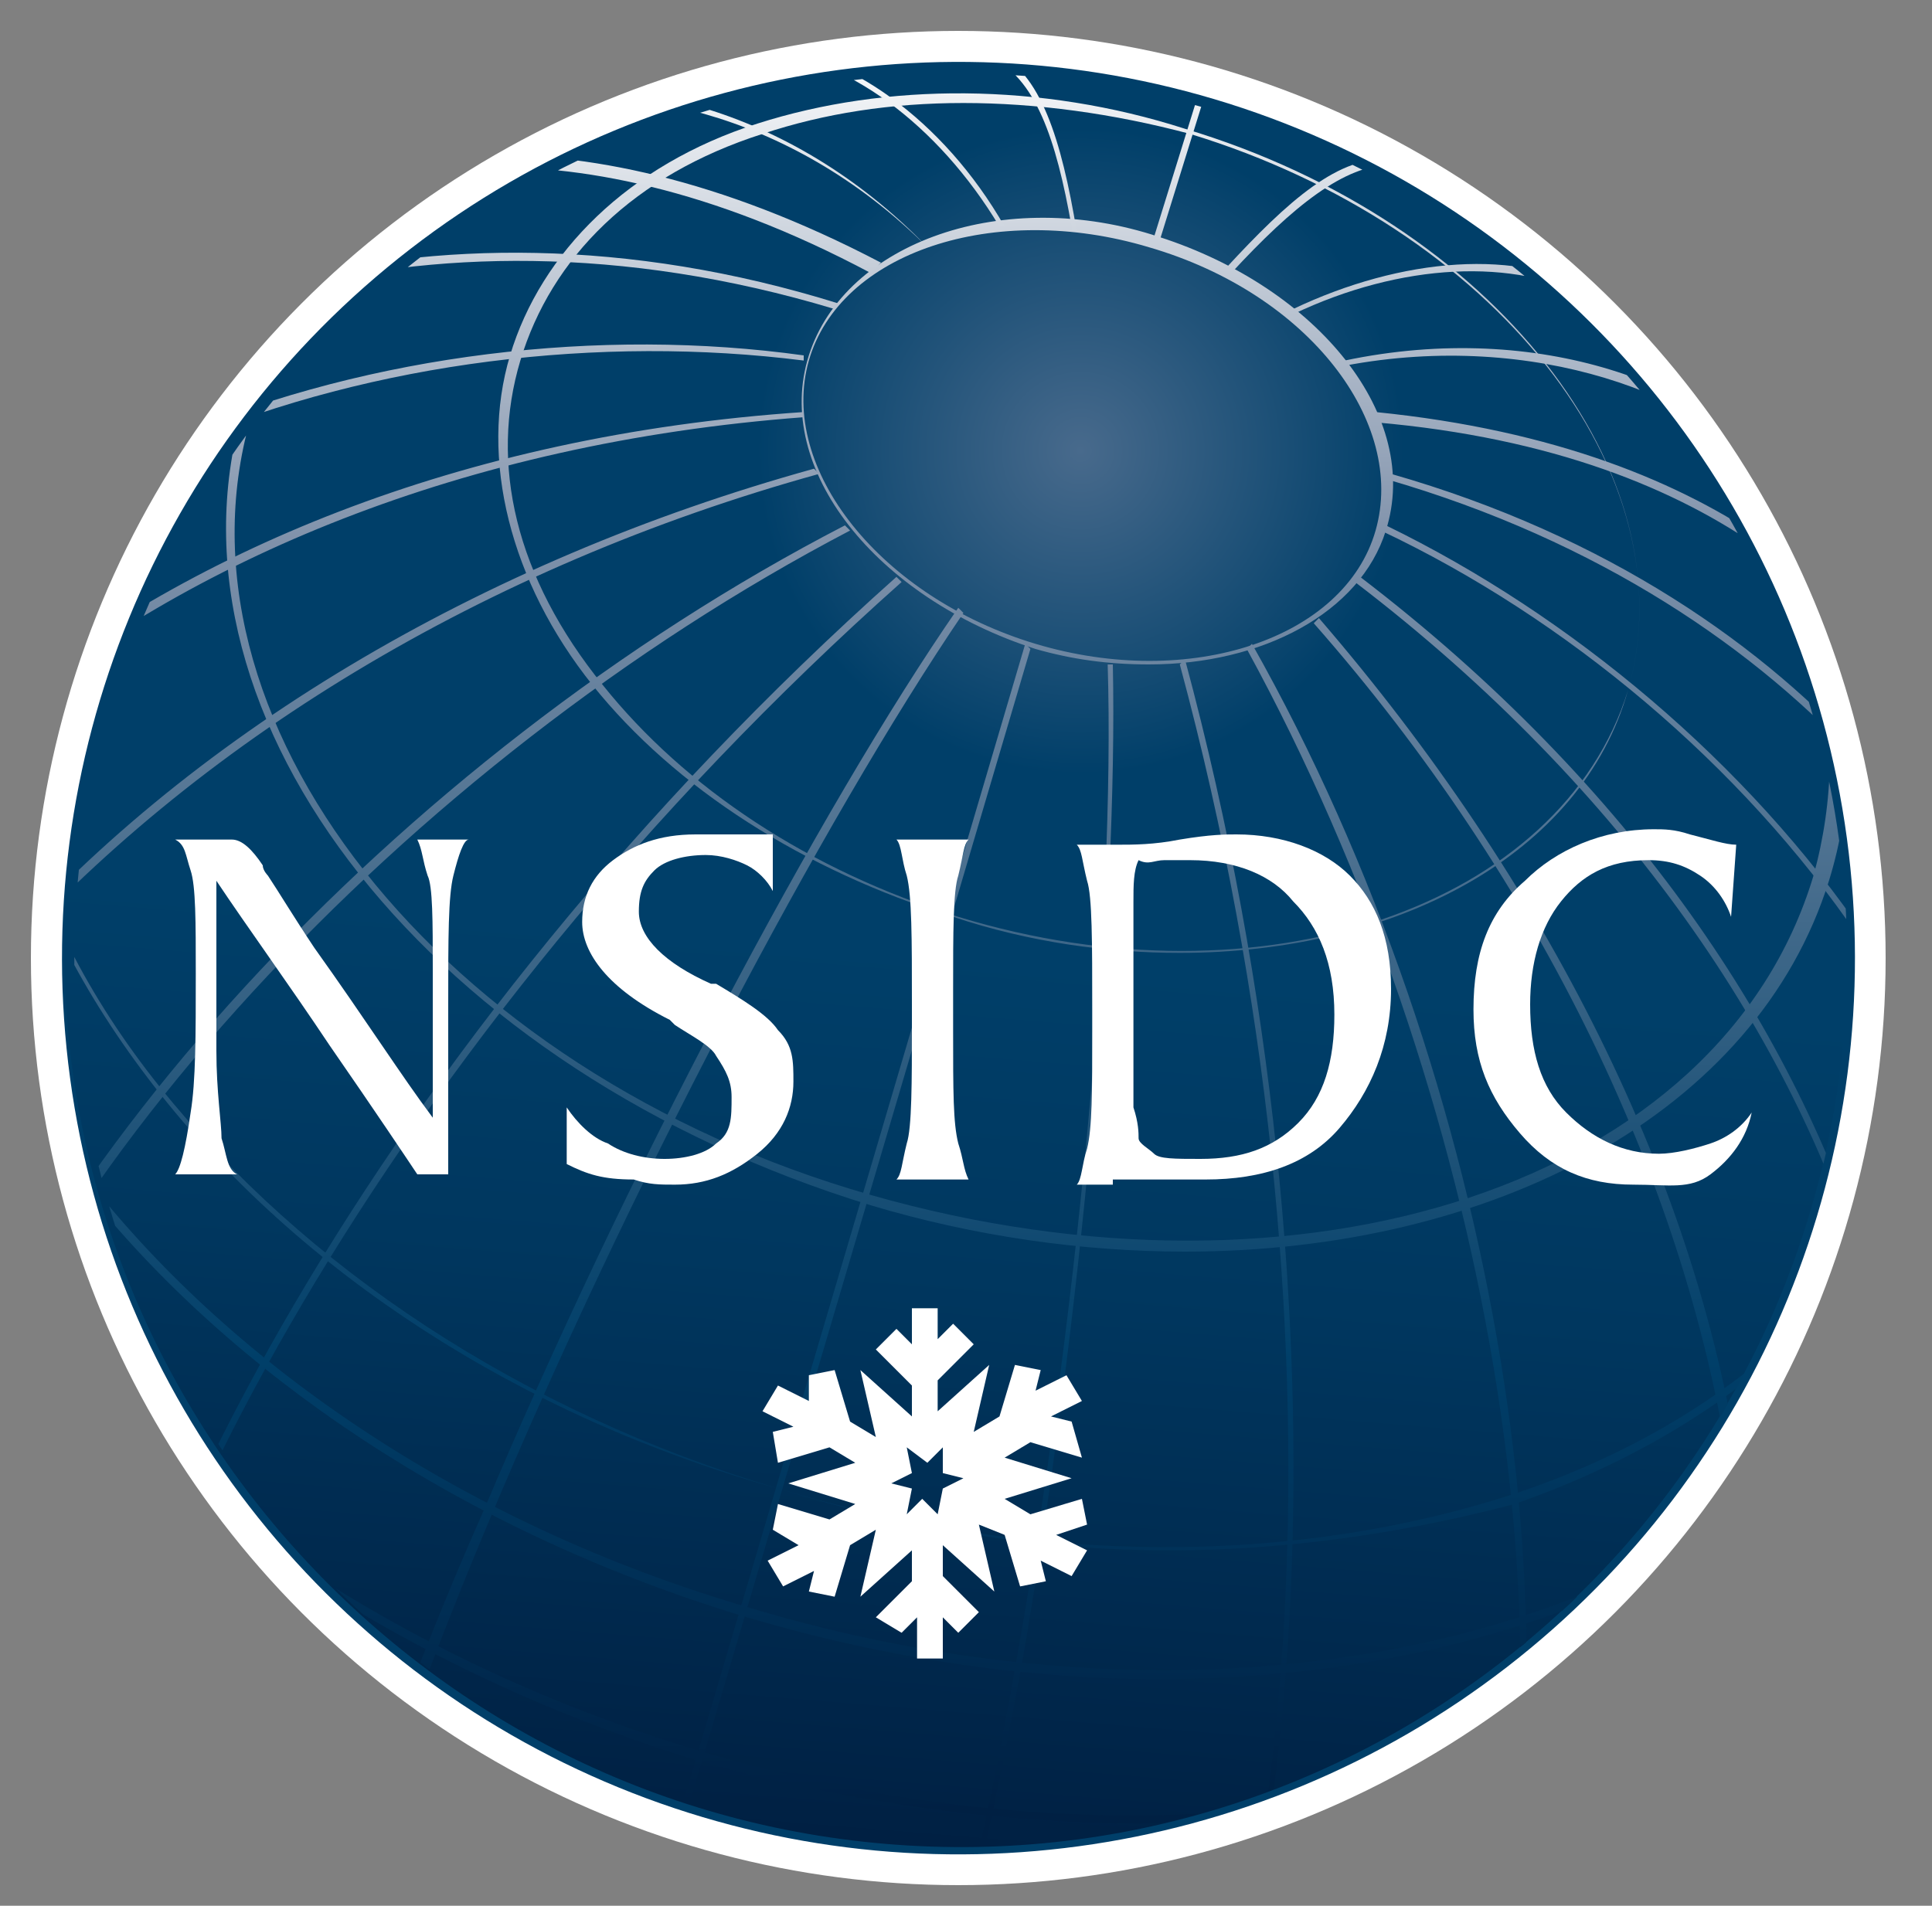 <?xml version="1.0" encoding="utf-8"?>
<!-- Generator: Adobe Illustrator 21.1.0, SVG Export Plug-In . SVG Version: 6.00 Build 0)  -->
<svg version="1.1" id="Layer_1" xmlns="http://www.w3.org/2000/svg" xmlns:xlink="http://www.w3.org/1999/xlink" x="0px" y="0px"
	 viewBox="0 0 37.5 37" style="enable-background:new 0 0 37.5 37;" xml:space="preserve">
<rect x="0" y="0" width="37.5" height="37" fill="#808080" stroke="none"/>
<style type="text/css">
	.st0{fill:#FFFFFF;}
	.st1{fill:#003F69;}
	.st2{fill:url(#SVGID_1_);}
	.st3{fill:url(#SVGID_2_);}
	.st4{clip-path:url(#SVGID_4_);}
	.st5{fill:url(#SVGID_5_);}
	.st6{fill:url(#SVGID_6_);}
	.st7{fill:url(#SVGID_7_);}
	.st8{fill:url(#SVGID_8_);}
	.st9{fill:url(#SVGID_9_);}
	.st10{fill:url(#SVGID_10_);}
	.st11{fill:url(#SVGID_11_);}
	.st12{fill:url(#SVGID_12_);}
	.st13{fill:url(#SVGID_13_);}
</style>
<g>
	<circle class="st0" cx="18.6" cy="18.6" r="18"/>
	<ellipse transform="matrix(0.991 -0.134 0.134 0.991 -2.321 2.662)" class="st1" cx="18.6" cy="18.6" rx="17.4" ry="17.4"/>
	
		<radialGradient id="SVGID_1_" cx="22.05" cy="34.834" r="9.205" gradientTransform="matrix(0.682 0 0 -0.682 5.934 32.509)" gradientUnits="userSpaceOnUse">
		<stop  offset="0" style="stop-color:#486A8C"/>
		<stop  offset="1" style="stop-color:#003F69"/>
	</radialGradient>
	<circle class="st2" cx="21" cy="8.8" r="6.3"/>
	
		<linearGradient id="SVGID_2_" gradientUnits="userSpaceOnUse" x1="66.085" y1="77.538" x2="66.085" y2="60.259" gradientTransform="matrix(0.997 8.130000e-02 8.130000e-02 -0.997 -53.589 90.466)">
		<stop  offset="0" style="stop-color:#003F69"/>
		<stop  offset="0.361" style="stop-color:#00375F"/>
		<stop  offset="0.973" style="stop-color:#002144"/>
		<stop  offset="1" style="stop-color:#002043"/>
	</linearGradient>
	<path class="st3" d="M35.8,20c-0.8,9.5-9.1,16.6-18.6,15.8C7.7,35,0.6,26.6,1.3,17.2"/>
	<g>
		<g>
			<defs>
				
					<ellipse id="SVGID_3_" transform="matrix(2.705306e-02 -1 1 2.705306e-02 -0.455 36.732)" cx="18.6" cy="18.6" rx="17.2" ry="17.2"/>
			</defs>
			<clipPath id="SVGID_4_">
				<use xlink:href="#SVGID_3_"  style="overflow:visible;"/>
			</clipPath>
			<g class="st4">
				<g>
					
						<linearGradient id="SVGID_5_" gradientUnits="userSpaceOnUse" x1="180.054" y1="261.748" x2="192.882" y2="218.604" gradientTransform="matrix(0.959 0.285 0.285 -0.959 -225.905 200.379)">
						<stop  offset="0" style="stop-color:#FFFFFF"/>
						<stop  offset="0.219" style="stop-color:#7F91AA"/>
						<stop  offset="0.236" style="stop-color:#788DA7"/>
						<stop  offset="0.467" style="stop-color:#22557A"/>
						<stop  offset="0.571" style="stop-color:#003F69"/>
						<stop  offset="0.766" style="stop-color:#002043"/>
					</linearGradient>
					<path class="st5" d="M22.3,12.9c-0.8,0-1.5-0.1-2.2-0.3c-3.1-1-5.1-3.5-4.4-5.7s3.8-3.3,6.8-2.3c3.1,1,5.1,3.5,4.4,5.7
						C26.4,11.9,24.5,12.9,22.3,12.9z M20.1,12.5c3,0.9,6-0.1,6.6-2.2c0.6-2.1-1.3-4.6-4.4-5.5c-3-0.9-6,0.1-6.6,2.2
						C15.1,9.1,17.1,11.6,20.1,12.5L20.1,12.5z"/>
					
						<linearGradient id="SVGID_6_" gradientUnits="userSpaceOnUse" x1="177.994" y1="261.136" x2="190.823" y2="217.991" gradientTransform="matrix(0.959 0.285 0.285 -0.959 -225.905 200.379)">
						<stop  offset="0" style="stop-color:#FFFFFF"/>
						<stop  offset="0.219" style="stop-color:#7F91AA"/>
						<stop  offset="0.236" style="stop-color:#788DA7"/>
						<stop  offset="0.467" style="stop-color:#22557A"/>
						<stop  offset="0.571" style="stop-color:#003F69"/>
						<stop  offset="0.766" style="stop-color:#002043"/>
					</linearGradient>
					<path class="st6" d="M22.7,30.1c-2.5,0-5-0.4-7.6-1.2c-5-1.4-9.3-4.2-12.1-7.8s-3.8-7.5-2.7-11c0.7-2.2,2.1-4.2,4.2-5.7
						l0.1,0.1c-2,1.5-3.5,3.4-4.2,5.7c-1,3.5-0.1,7.4,2.7,10.9c2.8,3.5,7,6.3,12,7.8c5,1.5,10,1.5,14.3,0.1c4.2-1.4,7.2-4.2,8.2-7.6
						c0.7-2.3,0.5-4.8-0.5-7.3l0.1-0.1c1,2.5,1.2,5,0.5,7.4c-1,3.5-4,6.3-8.3,7.8C27.5,29.7,25.2,30.1,22.7,30.1z M23,24.3
						c-2,0-4.1-0.3-6.1-0.9C8.4,20.8,3,14,4.7,8C5.6,5,8,2.8,11.6,1.6c3.5-1.2,7.7-1.2,11.8,0.1s7.6,3.5,9.9,6.4
						c2.3,2.9,3.1,6.1,2.2,9C34.1,21.6,29,24.3,23,24.3z M17.1,0.9c-2,0-3.8,0.3-5.5,0.9C8.1,2.9,5.7,5.2,4.9,8
						c-1.8,5.9,3.6,12.8,12,15.2S33.4,23,35.2,17c0.8-2.9,0.1-6-2.2-8.9s-5.7-5.1-9.8-6.3C21.2,1.2,19.1,0.9,17.1,0.9z M22.9,18.5
						c-1.4,0-2.9-0.2-4.4-0.7c-2.9-0.9-5.4-2.5-7-4.5S9.3,8.9,9.9,6.9s2.3-3.7,4.8-4.5c2.5-0.8,5.5-0.8,8.3,0.1
						c6,1.8,9.8,6.7,8.6,10.9C30.7,16.6,27.1,18.5,22.9,18.5z M18.7,2c-1.4,0-2.7,0.2-3.9,0.6c-2.5,0.8-4.1,2.4-4.7,4.4
						c-0.6,2-0.1,4.2,1.6,6.3c1.6,2,4,3.6,6.9,4.5c5.9,1.8,11.7-0.2,13-4.4c1.2-4.2-2.6-9-8.5-10.8C21.6,2.2,20.1,2,18.7,2z"/>
					
						<linearGradient id="SVGID_7_" gradientUnits="userSpaceOnUse" x1="177.51" y1="260.992" x2="190.339" y2="217.847" gradientTransform="matrix(0.959 0.285 0.285 -0.959 -225.905 200.379)">
						<stop  offset="0" style="stop-color:#FFFFFF"/>
						<stop  offset="0.219" style="stop-color:#7F91AA"/>
						<stop  offset="0.236" style="stop-color:#788DA7"/>
						<stop  offset="0.467" style="stop-color:#22557A"/>
						<stop  offset="0.571" style="stop-color:#003F69"/>
						<stop  offset="0.766" style="stop-color:#002043"/>
					</linearGradient>
					<path class="st7" d="M22.5,32.6c-2.6,0-5.3-0.4-8-1.2c-11-3.3-18.1-12.3-15.8-20c0.4-1.5,1.2-2.9,2.2-4.1l0.1,0.1
						c-1,1.2-1.8,2.5-2.2,4c-2.2,7.6,4.8,16.6,15.7,19.8c10.9,3.3,21.7-0.3,23.9-8c0.4-1.4,0.5-3,0.3-4.6h0.1
						c0.2,1.6,0.1,3.1-0.3,4.6C36.9,29.1,30.3,32.6,22.5,32.6z"/>
					
						<linearGradient id="SVGID_8_" gradientUnits="userSpaceOnUse" x1="175.553" y1="260.41" x2="188.382" y2="217.265" gradientTransform="matrix(0.959 0.285 0.285 -0.959 -225.905 200.379)">
						<stop  offset="0" style="stop-color:#FFFFFF"/>
						<stop  offset="0.219" style="stop-color:#7F91AA"/>
						<stop  offset="0.236" style="stop-color:#788DA7"/>
						<stop  offset="0.467" style="stop-color:#22557A"/>
						<stop  offset="0.571" style="stop-color:#003F69"/>
						<stop  offset="0.766" style="stop-color:#002043"/>
					</linearGradient>
					<path class="st8" d="M21.1,39.9c-2.9,0-5.8-0.4-8.8-1.3C0.4,35.1-7.3,25.3-4.8,17l0.1,0.1c-2.4,8.3,5.2,17.9,17,21.4
						c5.7,1.7,11.6,1.7,16.5,0.1c4.9-1.6,8.2-4.8,9.4-8.8l0.1,0.1c-1.2,4.1-4.6,7.2-9.5,8.9C26.5,39.5,23.8,39.9,21.1,39.9z"/>
					
						<linearGradient id="SVGID_9_" gradientUnits="userSpaceOnUse" x1="175.905" y1="260.515" x2="188.734" y2="217.37" gradientTransform="matrix(0.959 0.285 0.285 -0.959 -225.905 200.379)">
						<stop  offset="0" style="stop-color:#FFFFFF"/>
						<stop  offset="0.219" style="stop-color:#7F91AA"/>
						<stop  offset="0.236" style="stop-color:#788DA7"/>
						<stop  offset="0.467" style="stop-color:#22557A"/>
						<stop  offset="0.571" style="stop-color:#003F69"/>
						<stop  offset="0.766" style="stop-color:#002043"/>
					</linearGradient>
					<path class="st9" d="M19.7,43.3c-2.7,0-5.6-0.4-8.5-1.3C2.2,39.4-4.5,32.9-5.6,26h0.1c1,6.8,7.8,13.2,16.8,15.9
						c9,2.7,18.1,1,22.7-4.2l0.1,0.1C31,41.4,25.7,43.3,19.7,43.3z M22.1,35.4c-2.7,0-5.6-0.4-8.5-1.2C2.1,30.7-5.4,21.3-2.9,13.1
						c0.5-1.6,1.2-3,2.4-4.2l0.1,0.1c-1.2,1.2-1.9,2.7-2.4,4.2c-2.4,8,5,17.4,16.4,20.8s22.8-0.4,25.2-8.5c0.5-1.5,0.5-3.1,0.3-4.8
						h0.1c0.3,1.6,0.1,3.3-0.3,4.8C37.2,31.8,30.3,35.4,22.1,35.4z"/>
					
						<linearGradient id="SVGID_10_" gradientUnits="userSpaceOnUse" x1="172.179" y1="259.407" x2="185.007" y2="216.262" gradientTransform="matrix(0.959 0.285 0.285 -0.959 -225.905 200.379)">
						<stop  offset="0" style="stop-color:#FFFFFF"/>
						<stop  offset="0.219" style="stop-color:#7F91AA"/>
						<stop  offset="0.236" style="stop-color:#788DA7"/>
						<stop  offset="0.467" style="stop-color:#22557A"/>
						<stop  offset="0.571" style="stop-color:#003F69"/>
						<stop  offset="0.766" style="stop-color:#002043"/>
					</linearGradient>
					<path class="st10" d="M18.9,44.6c-2.6,0-5.3-0.4-8-1.2c-7-2-12.7-6.6-15.1-11.9l0.1-0.1c2.2,5.3,8,9.8,14.9,11.9
						c7.2,2.1,14.6,1.4,19.4-2l0.1,0.1C27.4,43.6,23.3,44.6,18.9,44.6z"/>
					
						<linearGradient id="SVGID_11_" gradientUnits="userSpaceOnUse" x1="171.347" y1="259.093" x2="184.176" y2="215.948" gradientTransform="matrix(0.959 0.285 0.285 -0.959 -225.905 200.379)">
						<stop  offset="0" style="stop-color:#FFFFFF"/>
						<stop  offset="0.219" style="stop-color:#7F91AA"/>
						<stop  offset="0.236" style="stop-color:#788DA7"/>
						<stop  offset="0.467" style="stop-color:#22557A"/>
						<stop  offset="0.571" style="stop-color:#003F69"/>
						<stop  offset="0.766" style="stop-color:#002043"/>
					</linearGradient>
					<path class="st11" d="M18.2,45.3c-2.5,0-5-0.3-7.5-1.1l-0.2,0.7l-0.1-0.1l0.2-0.7c-5.5-1.6-10.2-4.9-12.9-8.9l0.1-0.1
						c2.7,4,7.3,7.2,12.8,8.9l9.3-31.5l0.1,0.1l-9.3,31.5c5.6,1.6,11.3,1.4,15.8-0.5l0.1,0.1C24.1,44.8,21.2,45.3,18.2,45.3z
						 M-0.6,9.3l-0.1-0.1c1.9-2.9,8.7-5.9,17-3.3l-0.1,0.1C7.9,3.5,1.3,6.5-0.6,9.3z M16.9,5.3C10.7,2,6.6,3.4,4.7,4.5L4.7,4.3
						c1.9-1.2,6.1-2.5,12.4,0.8L16.9,5.3z M18,4.8c-2.7-2.7-6.1-3.3-8.2-2.7L9.7,2C11.8,1.3,15.3,2,18,4.8L18,4.8z M22.5,4.7
						l-0.1-0.1l0.9-2.9l0.1,0.1L22.5,4.7z M19.4,4.4c-1.2-2-3-3.3-4.6-3.4V0.9c1.6,0.1,3.5,1.4,4.7,3.5L19.4,4.4z M20.8,4.4
						c-0.3-1.7-0.7-2.9-1.6-3.3l0.1-0.1c0.9,0.4,1.3,1.7,1.6,3.5H20.8z"/>
					
						<linearGradient id="SVGID_12_" gradientUnits="userSpaceOnUse" x1="175.806" y1="260.485" x2="188.635" y2="217.341" gradientTransform="matrix(0.959 0.285 0.285 -0.959 -225.905 200.379)">
						<stop  offset="0" style="stop-color:#FFFFFF"/>
						<stop  offset="0.219" style="stop-color:#7F91AA"/>
						<stop  offset="0.236" style="stop-color:#788DA7"/>
						<stop  offset="0.467" style="stop-color:#22557A"/>
						<stop  offset="0.571" style="stop-color:#003F69"/>
						<stop  offset="0.766" style="stop-color:#002043"/>
					</linearGradient>
					<path class="st12" d="M16.9,45.9c-2.1,0-4.3-0.3-6.4-1c-12-3.5-18.8-16.1-15.3-28S11.4-1.9,23.3,1.7S42,17.8,38.5,29.8
						C35.6,39.5,26.6,45.9,16.9,45.9z M16.9,0.9c-9.7,0-18.6,6.3-21.5,16c-3.5,11.9,3.2,24.4,15.1,27.9l0,0c5.7,1.7,11.8,1.1,17-1.8
						s9.1-7.6,10.8-13.3c3.5-11.9-3.3-24.3-15.1-27.9C21.1,1.2,19,0.9,16.9,0.9z"/>
					
						<linearGradient id="SVGID_13_" gradientUnits="userSpaceOnUse" x1="175.771" y1="260.475" x2="188.6" y2="217.33" gradientTransform="matrix(0.959 0.285 0.285 -0.959 -225.905 200.379)">
						<stop  offset="0" style="stop-color:#FFFFFF"/>
						<stop  offset="0.219" style="stop-color:#7F91AA"/>
						<stop  offset="0.236" style="stop-color:#788DA7"/>
						<stop  offset="0.467" style="stop-color:#22557A"/>
						<stop  offset="0.571" style="stop-color:#003F69"/>
						<stop  offset="0.766" style="stop-color:#002043"/>
					</linearGradient>
					<path class="st13" d="M14.7,45.8v-0.1c3.8-0.5,7.1-23.1,6.8-32.8h0.1c0.1,4.7-0.6,12.8-1.8,19.6C18.9,37.3,17.1,45.5,14.7,45.8
						z M19.5,45.7l-0.1-0.1c1-0.3,2-1.1,2.8-2.5c2.9-5,4.2-17.2,0.7-30.2l0.1-0.1c3.5,13,2.2,25.4-0.7,30.3
						C21.5,44.6,20.6,45.5,19.5,45.7z M24.7,44.4l-0.1-0.1c1.8-0.8,3.2-2.7,4-5.2c2.2-6.8,0.3-17.9-4.4-26.5l0.1-0.1
						c4.8,8.5,6.6,19.7,4.4,26.6C28,41.7,26.6,43.6,24.7,44.4z M6.4,43.3c-1.9-1.6,1-9.5,3-14c2.7-6.4,6.5-13.6,9.2-17.5l0.1,0.1
						C13.2,20,3.6,40.6,6.6,43.1L6.4,43.3z M30.6,41.2l-0.1-0.1c2.7-2.5,3.8-7,3.1-12.3c-0.8-5.7-3.7-11.7-8.1-16.7l0.1-0.1
						c4.4,5.1,7.4,11,8.2,16.8C34.5,34.1,33.3,38.6,30.6,41.2z M2.4,40.7c-0.8-0.8-1.1-2-1-3.7c0.3-5.8,5.9-16.8,16-25.8l0.1,0.1
						C7.5,20.2,1.8,31.2,1.6,36.9c-0.1,1.6,0.3,2.8,1,3.6L2.4,40.7z M-1.3,36.7C-2.4,35-2.6,32.6-1.8,30c1.9-7,9.5-15.3,18.2-19.8
						l0.1,0.1C7.9,14.8,0.2,23.1-1.6,30.1c-0.7,2.7-0.5,4.9,0.5,6.6L-1.3,36.7z M35.2,36.5l-0.1-0.1c4-5.7,1.8-17-8.8-25.1l0.1-0.1
						C37,19.3,39.2,30.6,35.2,36.5z M-4.4,30.8c-0.9-3.6,0.6-8,4.2-12.1c3.8-4.4,9.5-7.8,16-9.6l0.1,0.1c-6.5,1.8-12.1,5.2-16,9.6
						c-3.5,4-5,8.4-4.2,12H-4.4z M38.7,29.1L38.6,29c1.8-7.3-4.6-15.3-11.8-18.7l0.1-0.1C34.1,13.7,40.6,21.7,38.7,29.1z M-5.7,24.3
						C-5.9,17.2,2.2,8.9,15.6,8v0.1C2.3,9.1-5.7,17.3-5.5,24.3H-5.7z M39.2,21.2c0-3.4-4-9.5-12.3-11.9L27,9.2
						c8.4,2.4,12.3,8.6,12.3,12.1L39.2,21.2z M-4.4,16.3l-0.1-0.1C-2.1,9,7.7,5.8,15.6,6.9V7C7.7,6-1.9,9.1-4.4,16.3z M37.3,14.2
						c-1-2-3.7-5.4-10.6-6V8c7,0.7,9.8,4.1,10.8,6.1H37.3z M34.4,9.3c-1.3-1.6-4.6-2.9-8.3-2.2V7c3.8-0.8,7.1,0.5,8.5,2.3L34.4,9.3z
						 M25.1,6.1L25.1,6c2.1-1,4.4-1.2,5.9-0.3l-0.1,0.1C29.4,5,27.2,5.1,25.1,6.1z M23.9,5.3l-0.1-0.1C25,3.9,26,3,27,3.1v0.1
						C26.1,3.2,25.1,4,23.9,5.3z"/>
				</g>
			</g>
		</g>
	</g>
	<g>
		<path class="st0" d="M4.2,17.1v3.3c0,0.8,0.1,1.4,0.1,1.7c0.1,0.3,0.1,0.6,0.3,0.7H3.4c0.1-0.1,0.2-0.5,0.3-1.2
			c0.1-0.6,0.1-1.5,0.1-2.7c0-1,0-1.7-0.1-2c-0.1-0.3-0.1-0.5-0.3-0.6h1.1c0.2,0,0.4,0.2,0.6,0.5C5.1,16.9,5.2,17,5.2,17
			c0.2,0.3,0.5,0.8,0.9,1.4c1,1.4,1.7,2.5,2.3,3.3v-2.9c0-0.9,0-1.6-0.1-1.8c-0.1-0.3-0.1-0.5-0.2-0.7h1C9,16.3,8.9,16.6,8.8,17
			s-0.1,1.2-0.1,2.5v1.3v2H8.1c-0.2-0.3-0.8-1.2-1.7-2.5C5.6,19.1,4.8,18,4.2,17.1z"/>
	</g>
	<g>
		<path class="st0" d="M11,22.6v-1.1c0.2,0.3,0.5,0.6,0.8,0.7c0.3,0.2,0.7,0.3,1.1,0.3s0.8-0.1,1-0.3c0.3-0.2,0.3-0.5,0.3-0.9
			c0-0.3-0.1-0.5-0.3-0.8c-0.1-0.2-0.5-0.4-0.8-0.6c0,0-0.1-0.1-0.1-0.1c-1.2-0.6-1.7-1.3-1.7-1.9c0-0.5,0.2-0.9,0.6-1.2
			c0.4-0.3,0.9-0.5,1.6-0.5c0.2,0,0.4,0,0.7,0s0.4,0,0.4,0h0.1c0.1,0,0.1,0,0.1,0H15v1.1c-0.1-0.2-0.3-0.4-0.5-0.5
			c-0.2-0.1-0.5-0.2-0.8-0.2c-0.4,0-0.8,0.1-1,0.3s-0.3,0.4-0.3,0.8c0,0.5,0.5,1,1.4,1.4h0.1c0.5,0.3,1,0.6,1.2,0.9
			c0.3,0.3,0.3,0.6,0.3,1c0,0.5-0.2,1-0.7,1.4s-1,0.6-1.6,0.6c-0.3,0-0.5,0-0.8-0.1C11.7,22.9,11.4,22.8,11,22.6z"/>
	</g>
	<g>
		<path class="st0" d="M17.4,22.9c0.1-0.1,0.1-0.3,0.2-0.7c0.1-0.3,0.1-1.2,0.1-2.3v-0.4c0-1.3,0-2.1-0.1-2.5
			c-0.1-0.3-0.1-0.6-0.2-0.7h1.4c-0.1,0.1-0.1,0.3-0.2,0.7c-0.1,0.3-0.1,1.1-0.1,2.2v0.4V20c0,1.2,0,1.8,0.1,2.2
			c0.1,0.3,0.1,0.5,0.2,0.7L17.4,22.9L17.4,22.9z"/>
	</g>
	<g>
		<path class="st0" d="M22.6,16.7c0.1,0,0.3,0,0.5,0c0.9,0,1.6,0.3,2,0.8c0.5,0.5,0.8,1.2,0.8,2.2c0,0.9-0.2,1.6-0.7,2.1
			c-0.5,0.5-1.1,0.7-1.9,0.7c-0.5,0-0.8,0-0.9-0.1s-0.3-0.2-0.3-0.3c0-0.1,0-0.3-0.1-0.6c0-0.3,0-0.7,0-1.1v-1.5c0-0.5,0-1,0-1.4
			c0-0.3,0-0.6,0.1-0.8C22.3,16.8,22.4,16.7,22.6,16.7z M21.6,22.9c0.1,0,0.4,0,0.8,0c0.4,0,0.7,0,1,0c1.1,0,2-0.3,2.6-1
			c0.6-0.7,1-1.6,1-2.7c0-1-0.3-1.7-0.8-2.2s-1.3-0.8-2.2-0.8c-0.2,0-0.5,0-1.1,0.1c-0.5,0.1-0.9,0.1-1.2,0.1h-0.8
			c0.1,0.1,0.1,0.3,0.2,0.7c0.1,0.3,0.1,1.2,0.1,2.5v0.4c0,1.2,0,1.9-0.1,2.3c-0.1,0.3-0.1,0.6-0.2,0.7H21.6z"/>
	</g>
	<g>
		<path class="st0" d="M33.7,16.4l-0.1,1.4c-0.1-0.3-0.3-0.6-0.6-0.8s-0.6-0.3-1-0.3c-0.8,0-1.3,0.3-1.7,0.8c-0.4,0.5-0.6,1.2-0.6,2
			c0,0.9,0.2,1.6,0.7,2.1s1.1,0.8,1.8,0.8c0.3,0,0.7-0.1,1-0.2c0.3-0.1,0.6-0.3,0.8-0.6c-0.1,0.5-0.4,0.9-0.8,1.2S32.4,23,31.7,23
			c-0.9,0-1.6-0.3-2.2-1s-0.9-1.4-0.9-2.4c0-1.1,0.3-1.9,1-2.5c0.6-0.6,1.5-1,2.5-1c0.2,0,0.4,0,0.7,0.1
			C33.2,16.3,33.5,16.4,33.7,16.4z"/>
	</g>
	<path class="st0" d="M17.7,28.9l-0.1,0.5l0.3-0.3l0.3,0.3l0.1-0.5l0.4-0.2l-0.4-0.1v-0.5L18,28.4l-0.4-0.3l0.1,0.5l-0.4,0.2
		L17.7,28.9z M20.5,29.8l0.6,0.3l-0.3,0.5l-0.6-0.3l0.1,0.4l-0.5,0.1l-0.3-1L19,29.6l0.3,1.3l-1-0.9v0.6l0.7,0.7l-0.4,0.4l-0.3-0.3
		v0.8h-0.5v-0.8l-0.3,0.3L17,31.4l0.7-0.7v-0.6l-1,0.9l0.3-1.3l-0.5,0.3l-0.3,1l-0.5-0.1l0.1-0.4l-0.6,0.3l-0.3-0.5l0.6-0.3L15,29.7
		l0.1-0.5l1,0.3l0.5-0.3l-1.3-0.4l1.3-0.4l-0.5-0.3l-1,0.3L15,27.8l0.4-0.1l-0.6-0.3l0.3-0.5l0.6,0.3l0-0.5l0.5-0.1l0.3,1l0.5,0.3
		l-0.3-1.3l1,0.9v-0.6l-0.7-0.7l0.4-0.4l0.3,0.3v-0.7h0.5V26l0.3-0.3l0.4,0.4l-0.7,0.7v0.6l1-0.9l-0.3,1.3l0.5-0.3l0.3-1l0.5,0.1
		l-0.1,0.4l0.6-0.3l0.3,0.5l-0.6,0.3l0.4,0.1L21,28.3l-1-0.3l-0.5,0.3l1.3,0.4l-1.3,0.4l0.5,0.3l1-0.3l0.1,0.5L20.5,29.8z"/>
</g>
</svg>
